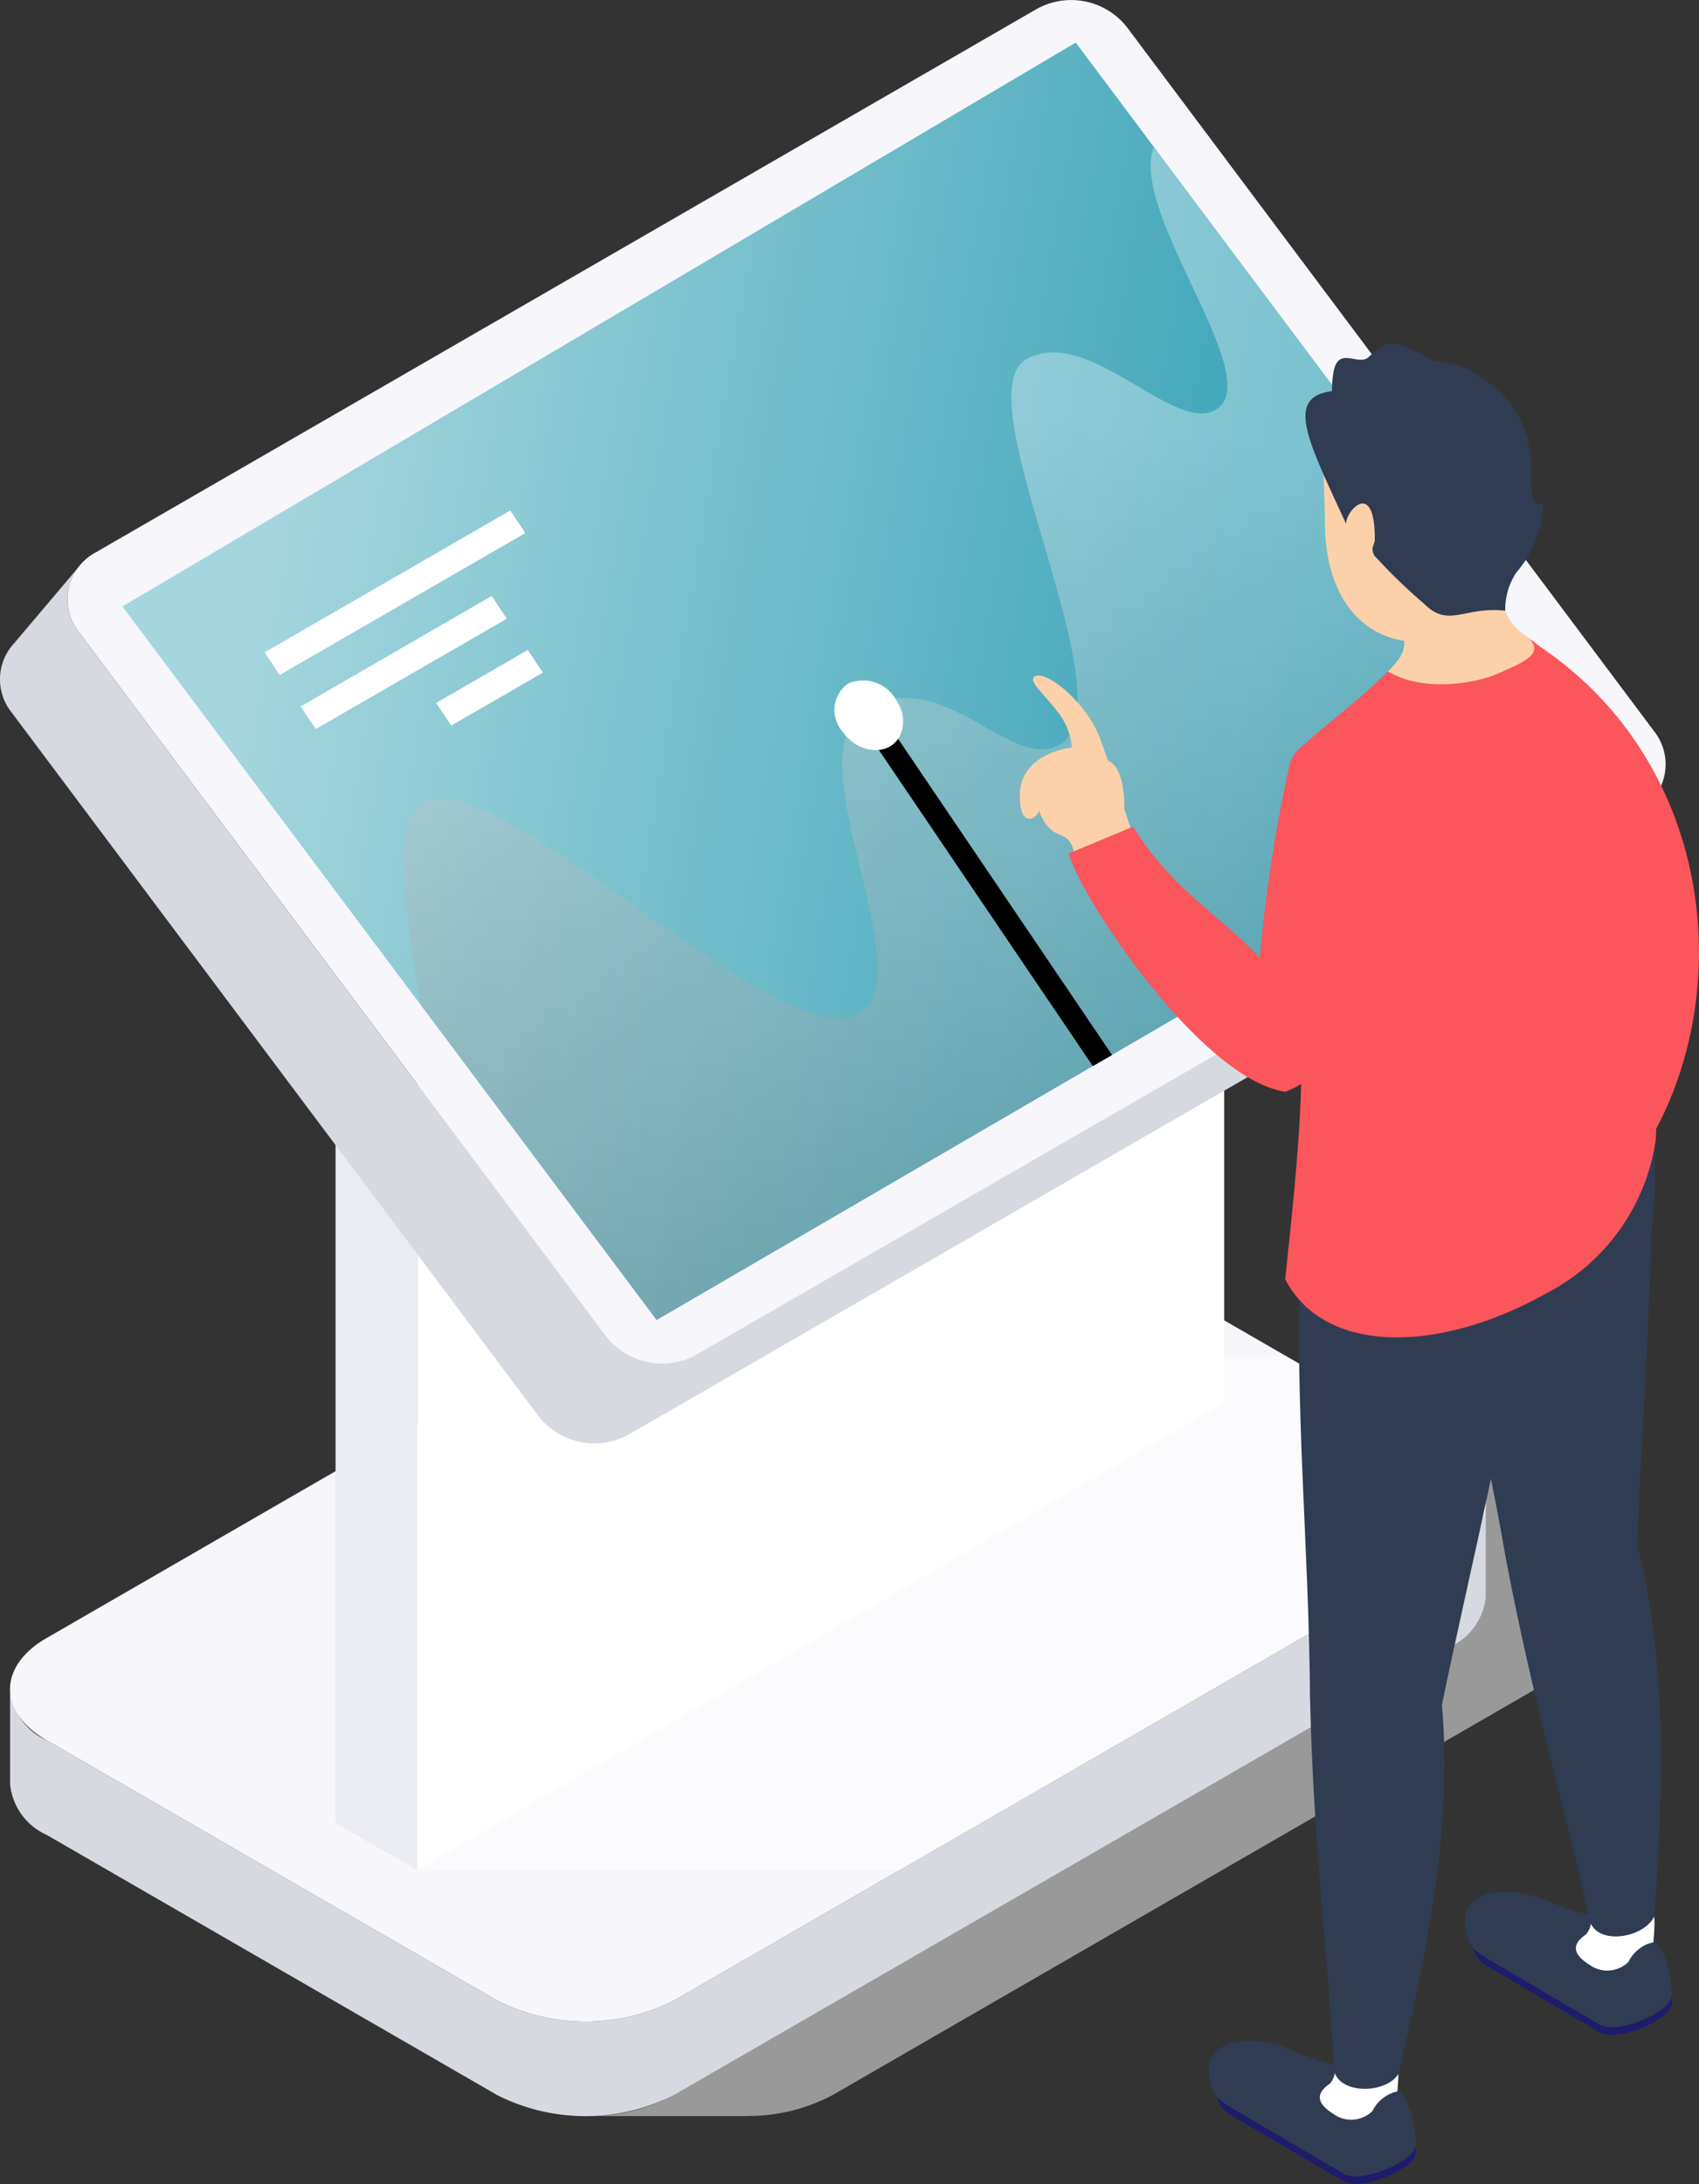 <svg id="Component_145_1" data-name="Component 145 – 1" xmlns="http://www.w3.org/2000/svg" xmlns:xlink="http://www.w3.org/1999/xlink" width="87.082" height="111.919" viewBox="0 0 87.082 111.919">
  <rect x="0" y="0" width="87.082" height="111.919" fill="#333333" stroke="none"/>
  <defs>
    <clipPath id="clip-path">
      <rect id="Rectangle_15795" data-name="Rectangle 15795" width="54.247" height="33.434" fill="none"/>
    </clipPath>
    <clipPath id="clip-path-3">
      <path id="Path_41349" data-name="Path 41349" d="M170.315,298.461l-7.226-4.172a2.671,2.671,0,0,1,.954,1.979h0v4.839h0a3.191,3.191,0,0,1-1.866,2.585l-39.754,22.952a9.246,9.246,0,0,1-4.487,1.078h8.281v-.005a9.173,9.173,0,0,0,4.343-1.074l39.754-22.952c2.491-1.439,2.491-3.793,0-5.231" transform="translate(-117.937 -294.289)" fill="none"/>
    </clipPath>
    <linearGradient id="linear-gradient" x1="-0.548" y1="1.104" x2="-0.543" y2="1.104" gradientUnits="objectBoundingBox">
      <stop offset="0" stop-color="#d7d9e0"/>
      <stop offset="0.749" stop-color="#f4f4f6"/>
      <stop offset="1" stop-color="#fff"/>
    </linearGradient>
    <clipPath id="clip-path-4">
      <rect id="Rectangle_15797" data-name="Rectangle 15797" width="54.774" height="26.375" fill="none"/>
    </clipPath>
    <clipPath id="clip-path-5">
      <path id="Path_41352" data-name="Path 41352" d="M136.844,277.442l-8.42-4.861H121.1L125.292,275,83.939,298.955h24.7l28.2-16.282c2.492-1.438,2.492-3.793,0-5.231" transform="translate(-83.939 -272.581)" fill="none"/>
    </clipPath>
    <linearGradient id="linear-gradient-2" x1="-0.386" y1="1.609" x2="-0.382" y2="1.609" xlink:href="#linear-gradient"/>
    <clipPath id="clip-path-6">
      <path id="Path_41357" data-name="Path 41357" d="M24.611,37.46,51.994,74.026l49.1-28.579L73.476,8.566,24.611,37.46" transform="translate(-24.611 -8.566)" fill="none"/>
    </clipPath>
    <linearGradient id="linear-gradient-3" x1="0.871" y1="0.618" x2="0.074" y2="0.5" gradientUnits="objectBoundingBox">
      <stop offset="0" stop-color="#299bb2"/>
      <stop offset="1" stop-color="#a6d6dd"/>
    </linearGradient>
    <linearGradient id="linear-gradient-4" x1="0.578" y1="0.232" x2="0.5" y2="1" gradientUnits="objectBoundingBox">
      <stop offset="0" stop-color="#fff"/>
      <stop offset="1" stop-color="gray"/>
    </linearGradient>
    <clipPath id="clip-path-7">
      <rect id="Rectangle_15803" data-name="Rectangle 15803" width="11.954" height="16.767" fill="none"/>
    </clipPath>
    <clipPath id="clip-path-8">
      <path id="Path_41363" data-name="Path 41363" d="M176.747,149.131a1.423,1.423,0,0,0,.567-.178,1.308,1.308,0,0,0,.42-.391l10.967,16.2-.986.569Z" transform="translate(-176.747 -148.562)" fill="none"/>
    </clipPath>
    <linearGradient id="linear-gradient-5" x1="-2.223" y1="3.704" x2="-2.21" y2="3.704" gradientUnits="objectBoundingBox">
      <stop offset="0" stop-color="#303c52"/>
      <stop offset="0.421" stop-color="#171d28"/>
      <stop offset="0.79" stop-color="#06080b"/>
      <stop offset="1"/>
    </linearGradient>
  </defs>
  <g id="Group_16724" data-name="Group 16724" transform="translate(0 0)">
    <g id="Group_16696" data-name="Group 16696">
      <g id="Group_16689" data-name="Group 16689" transform="translate(30.058 75.003)" opacity="0.5" style="mix-blend-mode: multiply;isolation: isolate">
        <g id="Group_16688" data-name="Group 16688">
          <g id="Group_16687" data-name="Group 16687" clip-path="url(#clip-path)">
            <g id="Group_16686" data-name="Group 16686" style="mix-blend-mode: multiply;isolation: isolate">
              <g id="Group_16685" data-name="Group 16685">
                <g id="Group_16684" data-name="Group 16684" clip-path="url(#clip-path)">
                  <g id="Group_16683" data-name="Group 16683">
                    <g id="Group_16682" data-name="Group 16682" clip-path="url(#clip-path-3)">
                      <rect id="Rectangle_15793" data-name="Rectangle 15793" width="54.869" height="33.434" transform="translate(0)" fill="url(#linear-gradient)"/>
                    </g>
                  </g>
                </g>
              </g>
            </g>
          </g>
        </g>
      </g>
      <path id="Path_41350" data-name="Path 41350" d="M75.793,304.635,36.039,327.587a10.05,10.05,0,0,1-9.061,0l-23.1-13.339a3.188,3.188,0,0,1-1.867-2.592h0v4.839h0a3.185,3.185,0,0,0,1.867,2.6l23.1,13.339a10.05,10.05,0,0,0,9.061,0l39.754-22.952a3.19,3.19,0,0,0,1.866-2.585h0v-4.839h0a3.192,3.192,0,0,1-1.866,2.581" transform="translate(-1.495 -225.072)" fill="#d7d9e0"/>
      <path id="Path_41351" data-name="Path 41351" d="M75.79,249.5c2.492,1.438,2.492,3.793,0,5.231L36.036,277.684a10.051,10.051,0,0,1-9.061,0l-23.1-13.34c-2.492-1.438-2.492-3.793,0-5.231l39.754-22.952a10.049,10.049,0,0,1,9.06,0Z" transform="translate(-1.492 -175.169)" fill="#f6f6fb"/>
      <g id="Group_16694" data-name="Group 16694" transform="translate(21.393 69.47)" opacity="0.5" style="mix-blend-mode: multiply;isolation: isolate">
        <g id="Group_16693" data-name="Group 16693">
          <g id="Group_16692" data-name="Group 16692" clip-path="url(#clip-path-4)">
            <g id="Group_16691" data-name="Group 16691" transform="translate(0)">
              <g id="Group_16690" data-name="Group 16690" clip-path="url(#clip-path-5)">
                <rect id="Rectangle_15796" data-name="Rectangle 15796" width="55.397" height="26.374" transform="translate(0 0)" fill="url(#linear-gradient-2)"/>
              </g>
            </g>
          </g>
        </g>
      </g>
      <path id="Path_41353" data-name="Path 41353" d="M67.485,220.241l4.194,2.421v37.292l-4.194-2.421Z" transform="translate(-50.286 -164.11)" fill="#ebecf2"/>
      <path id="Path_41354" data-name="Path 41354" d="M83.939,125l41.353-23.953v46.139L83.939,171.14Z" transform="translate(-62.547 -75.295)" fill="#fff"/>
      <path id="Path_41355" data-name="Path 41355" d="M67.886,1.391a3.637,3.637,0,0,0-4.6-.943L15.011,28.32a2.725,2.725,0,0,0-.837,4.082L41.2,68.487a3.637,3.637,0,0,0,4.6.943L94.073,41.559a2.725,2.725,0,0,0,.837-4.082Z" transform="translate(-10.126 -0.001)" fill="#f6f6fb"/>
      <path id="Path_41356" data-name="Path 41356" d="M35.671,154.035a3.637,3.637,0,0,1-4.6-.943L4.048,117.008a2.712,2.712,0,0,1,.084-3.464L.712,117.585h0A2.712,2.712,0,0,0,.584,121.1l27.024,36.085a3.637,3.637,0,0,0,4.6.943l48.276-27.871a2.931,2.931,0,0,0,.89-.788h0l3.255-3.847a2.968,2.968,0,0,1-.683.542Z" transform="translate(0 -84.606)" fill="#d7d9e0"/>
    </g>
    <g id="Group_16698" data-name="Group 16698" transform="translate(6.272 2.183)">
      <g id="Group_16697" data-name="Group 16697" clip-path="url(#clip-path-6)">
        <rect id="Rectangle_15799" data-name="Rectangle 15799" width="76.484" height="65.46" transform="translate(0 0)" fill="url(#linear-gradient-3)"/>
      </g>
    </g>
    <g id="Group_16720" data-name="Group 16720">
      <g id="Group_16703" data-name="Group 16703" transform="translate(20.693 7.527)" style="mix-blend-mode: screen;isolation: isolate">
        <g id="Group_16702" data-name="Group 16702">
          <g id="Group_16723" data-name="Group 16723">
            <g id="Group_16700" data-name="Group 16700" transform="translate(0 0)">
              <path id="Path_41358" data-name="Path 41358" d="M143.258,61.069,119.64,29.532c-1.3,3.428,5.87,11.914,3.153,13.483-2.132,1.231-6.575-4.394-9.694-2.593-3.285,1.9,5.394,17.619,1.7,19.752-2.439,1.408-5.953-4.073-9.881-1.878s2.988,13.7-.384,15.644c-4.024,2.323-18.57-12.978-22.353-10.794-1.678.969-.864,6.105-.112,10.361L94.157,89.649l49.1-28.579" transform="translate(-81.195 -29.532)" opacity="0.33" fill="url(#linear-gradient-4)"/>
            </g>
          </g>
        </g>
      </g>
      <path id="Path_41359" data-name="Path 41359" d="M65.8,102.643l.773,1.158-12.591,7.27-.773-1.157Z" transform="translate(-39.646 -76.484)" fill="#fff"/>
      <path id="Path_41360" data-name="Path 41360" d="M92.421,130.7l.776,1.161-4.7,2.711-.773-1.158Z" transform="translate(-65.369 -97.392)" fill="#fff"/>
      <path id="Path_41361" data-name="Path 41361" d="M70.256,119.835,71.031,121l-9.794,5.655-.773-1.158Z" transform="translate(-45.055 -89.294)" fill="#fff"/>
      <path id="Path_41362" data-name="Path 41362" d="M168.542,136.9a1.937,1.937,0,0,1,2.459.812,2.289,2.289,0,0,1,.233.449,1.7,1.7,0,0,1-.118,1.573,1.307,1.307,0,0,1-.42.391,1.424,1.424,0,0,1-.567.178,2.016,2.016,0,0,1-1.513-.548,2.4,2.4,0,0,1-.385-.443,1.662,1.662,0,0,1,.311-2.411" transform="translate(-125.082 -101.867)" fill="#fff"/>
      <g id="Group_16708" data-name="Group 16708" transform="translate(45.046 37.863)" style="mix-blend-mode: screen;isolation: isolate">
        <g id="Group_16707" data-name="Group 16707">
          <g id="Group_16706" data-name="Group 16706" clip-path="url(#clip-path-7)">
            <g id="Group_16705" data-name="Group 16705" transform="translate(0 0)">
              <g id="Group_16704" data-name="Group 16704" clip-path="url(#clip-path-8)">
                <rect id="Rectangle_15802" data-name="Rectangle 15802" width="18.736" height="20.498" transform="translate(-7.26 4.192) rotate(-30)" fill="url(#linear-gradient-5)"/>
              </g>
            </g>
          </g>
        </g>
      </g>
      <path id="Path_41364" data-name="Path 41364" d="M305.257,386.1c0-4.158-2.635-4.278-2.635-4.278a10.876,10.876,0,0,1-3.745-.963c-2.287-.95-5.511-.582-3.709,2.74a.827.827,0,0,0,.062.123,1.613,1.613,0,0,0,.584.512l5.757,3.378c.878.5,3.664-.657,3.685-1.512" transform="translate(-219.55 -283.456)" fill="#303c52"/>
      <path id="Path_41365" data-name="Path 41365" d="M306.294,394.053c-.05.854-2.8,1.989-3.67,1.493l-5.757-3.377a5.349,5.349,0,0,1-.812-.592c.054.115.1.224.166.349a.856.856,0,0,0,.062.123,1.614,1.614,0,0,0,.584.512l5.757,3.378c.821.469,3.319-.517,3.649-1.347a.866.866,0,0,0,.025-.169,2.766,2.766,0,0,0,0-.369" transform="translate(-220.603 -291.78)" fill="#1e1c6b"/>
      <path id="Path_41366" data-name="Path 41366" d="M320.788,383.825a24.133,24.133,0,0,0-3.067.607,1.344,1.344,0,0,1-.213.618c-.024.027-.045.053-.066.081-.472.328-.951.846.167,1.548a1.55,1.55,0,0,0,2.013-.143,1.835,1.835,0,0,1,.649-.737,1.66,1.66,0,0,1,.623-.262.316.316,0,0,1,.006-.057s.173-1.654-.111-1.654" transform="translate(-236.153 -286.003)" fill="#fff"/>
      <path id="Path_41367" data-name="Path 41367" d="M298.013,224.318c-2.6.046-9.11.161-11.712.209.969,7.825,2.918,14.931,4.22,22.509,1.4,7.365,2.971,12.541,4.346,18.67.5,1.141,2.8.71,3.272-.388.364-5.645.782-12.522-.891-19.035.28-7.02.927-14.879.764-21.966" transform="translate(-213.334 -167.148)" fill="#303c52"/>
      <path id="Path_41368" data-name="Path 41368" d="M253.764,416.075c0-4.157-2.636-4.278-2.636-4.278a10.892,10.892,0,0,1-3.745-.962c-2.286-.95-5.51-.583-3.708,2.74a.826.826,0,0,0,.062.123,1.605,1.605,0,0,0,.584.512l5.757,3.378c.877.5,3.664-.658,3.685-1.513" transform="translate(-181.181 -305.791)" fill="#303c52"/>
      <path id="Path_41369" data-name="Path 41369" d="M254.8,424.027c-.049.854-2.8,1.99-3.669,1.493l-5.757-3.376a5.306,5.306,0,0,1-.813-.592c.054.114.1.224.166.348a.824.824,0,0,0,.062.123,1.6,1.6,0,0,0,.584.512l5.757,3.378c.82.469,3.319-.517,3.649-1.347a.9.9,0,0,0,.025-.169,2.706,2.706,0,0,0-.005-.37" transform="translate(-182.232 -314.115)" fill="#1e1c6b"/>
      <path id="Path_41370" data-name="Path 41370" d="M269.294,413.8a24.168,24.168,0,0,0-3.067.607,1.341,1.341,0,0,1-.212.619c-.025.027-.045.053-.067.081-.472.328-.951.846.167,1.548a1.551,1.551,0,0,0,2.013-.143,1.839,1.839,0,0,1,.65-.737,1.68,1.68,0,0,1,.622-.264.333.333,0,0,1,.007-.056s.173-1.655-.112-1.655" transform="translate(-197.782 -308.335)" fill="#fff"/>
      <path id="Path_41371" data-name="Path 41371" d="M271.072,247.546c.713-3.363,8.921-3.781,8.382-17.007-2.576-.379-15.568,5.714-18.143,5.335-.322,7.878.439,15.208.488,22.9.174,7.494.883,12.856,1.239,19.13.31,1.208,2.651,1.158,3.291.151,1.281-5.509,2.818-12.227,2.23-18.924.768-3.71,1.68-7.643,2.513-11.581" transform="translate(-194.654 -171.771)" fill="#303c52"/>
      <path id="Path_41372" data-name="Path 41372" d="M309.425,129.816c9.166,6.124,10.258,18.286,5.3,26.006,0,0,1.065-17.1-5.3-26.006" transform="translate(-230.565 -96.731)" fill="#fa565b"/>
      <path id="Path_41373" data-name="Path 41373" d="M271.875,159.118c-5.58,3.13-11.416,3.137-13.406-.712.744-7.166,1.441-13,.005-19.866.425-3.794.723-4.364.237-6.577.172-.742,2.453-2.324,4.117-3.843,1.8-1.64,3.009-3.2,3.934-3.388,7.629-1.557,11.335,12.037,10.7,26.53a10.555,10.555,0,0,1-5.584,7.856" transform="translate(-192.596 -92.852)" fill="#fa565b"/>
      <path id="Path_41374" data-name="Path 41374" d="M276.743,90.52c-1.655-1.2-1.41-1.978-1.162-3.606a8.082,8.082,0,0,0,.5-2.81c0-3.624-2.308-6.756-5.137-6.561-5.7.391-4.686,3.391-4.686,7.016,0,3.357,1.522,5.669,4.069,6.058,0,.551-.146.867-.84,1.561,1.862,1.116,4.58.591,5.654.105,1.144-.517,2.379-.96,1.6-1.763" transform="translate(-198.347 -57.774)" fill="#fcd1a9"/>
      <path id="Path_41375" data-name="Path 41375" d="M210.433,142.645l.011.032c0-1.43-.3-2.263-.85-2.507-.118-.342-.244-.7-.365-1.04-.713-2-2.946-3.707-3.422-3.231-.286.286.85,1.164,1.45,2.114a3.383,3.383,0,0,1,.5,1.5s-2.673.249-2.673,2.47c0,1.806.974,1.093.974.737.69,1.83,1.509.749,1.826,2.239l2.893-1.279s-.135-.414-.342-1.033" transform="translate(-152.814 -101.204)" fill="#fcd1a9"/>
      <path id="Path_41376" data-name="Path 41376" d="M270.742,70.361c-.734-.378-1.4-.183-1.807-.445-.973-.6-1.9-.976-2.411-.693a5.531,5.531,0,0,0-.724.576c-.507.507-1.547-.572-1.8.737a4.977,4.977,0,0,0-.086,1.017c-2.434.313-1.236,2.53.72,6.8,0-.694,1.475-2.3,1.475.785,0,.331-.247.4-.03.835a28.269,28.269,0,0,0,2.541,2.465c1.287,1.289,2.044.133,4.173.365a3.4,3.4,0,0,1,.56-1.941,5.675,5.675,0,0,0,1.374-3.508c-1.653.2,1.285-4.277-3.988-6.994" transform="translate(-195.642 -51.51)" fill="#303c52"/>
      <path id="Path_41377" data-name="Path 41377" d="M226.27,149.653a75.782,75.782,0,0,0-1.541,9.967c-2.334-2.428-4.478-3.489-6.5-6.715l-3.3,1.376c.621,2.255,6.737,11.527,11.1,12.21,4.26-1.6,5.07-9.423,5.7-12.779.924-4.912-4.405-6.889-5.459-4.059" transform="translate(-160.155 -110.542)" fill="#fa565b"/>
    </g>
  </g>
</svg>
